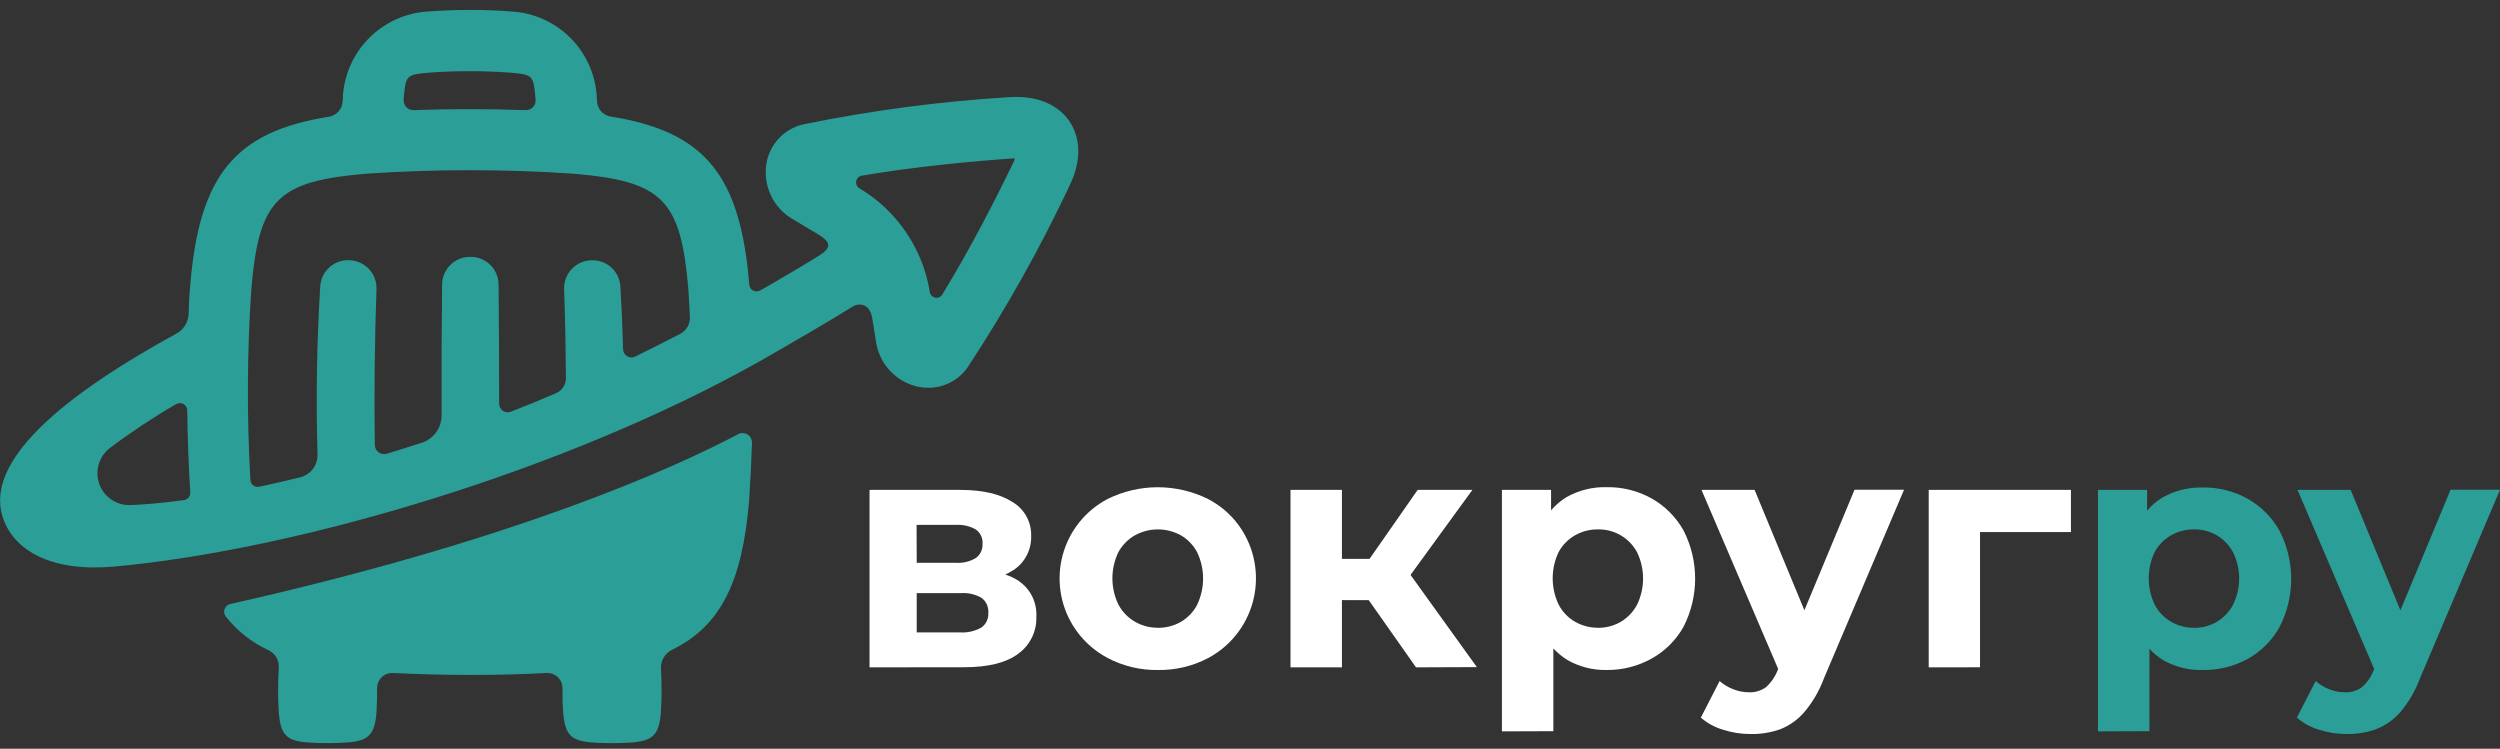<svg width="197" height="59" viewBox="0 0 197 59" fill="none" xmlns="http://www.w3.org/2000/svg">
<rect x="0" y="0" width="197" height="59" fill="#333333" stroke="none"/>
<g clip-path="url(#clip0_880_560)">
<path d="M68.52 52.587V38.604H75.668C77.421 38.604 78.79 38.921 79.774 39.553C80.237 39.824 80.618 40.214 80.879 40.682C81.139 41.151 81.269 41.681 81.255 42.216C81.275 42.749 81.157 43.277 80.913 43.751C80.67 44.225 80.308 44.628 79.864 44.922C78.767 45.61 77.484 45.942 76.19 45.871L76.603 44.922C78.302 44.922 79.568 45.238 80.4 45.871C80.819 46.187 81.154 46.601 81.374 47.077C81.594 47.553 81.694 48.077 81.663 48.6C81.683 49.166 81.563 49.727 81.315 50.235C81.066 50.743 80.697 51.183 80.239 51.514C79.29 52.227 77.866 52.578 75.967 52.578L68.52 52.587ZM72.237 44.347H75.303C75.859 44.39 76.414 44.259 76.893 43.972C77.067 43.846 77.208 43.677 77.301 43.483C77.394 43.288 77.436 43.073 77.424 42.857C77.442 42.638 77.402 42.418 77.309 42.219C77.216 42.02 77.072 41.849 76.893 41.723C76.406 41.448 75.85 41.323 75.293 41.362H72.227L72.237 44.347ZM72.237 49.834H75.644C76.227 49.871 76.808 49.741 77.32 49.459C77.505 49.331 77.654 49.157 77.752 48.954C77.85 48.751 77.894 48.526 77.88 48.301C77.898 48.076 77.859 47.851 77.768 47.644C77.677 47.438 77.536 47.258 77.358 47.119C76.863 46.829 76.292 46.696 75.72 46.74H72.237V49.834Z" fill="white"/>
<path d="M91.238 52.796C89.859 52.817 88.496 52.491 87.275 51.846C86.154 51.252 85.211 50.369 84.546 49.288C84.038 48.463 83.705 47.542 83.567 46.583C83.43 45.624 83.491 44.646 83.747 43.712C84.003 42.777 84.448 41.905 85.055 41.15C85.662 40.394 86.418 39.772 87.275 39.321C88.506 38.712 89.861 38.395 91.234 38.395C92.607 38.395 93.961 38.712 95.192 39.321C96.316 39.9 97.26 40.777 97.921 41.855C98.429 42.684 98.761 43.607 98.898 44.569C99.036 45.531 98.975 46.51 98.719 47.448C98.463 48.385 98.019 49.26 97.412 50.019C96.805 50.778 96.05 51.405 95.192 51.861C93.973 52.497 92.614 52.819 91.238 52.796ZM91.238 49.473C91.877 49.479 92.506 49.316 93.061 48.998C93.602 48.68 94.042 48.216 94.333 47.66C94.642 47.012 94.803 46.304 94.803 45.586C94.803 44.868 94.642 44.159 94.333 43.512C94.039 42.961 93.599 42.503 93.061 42.187C92.504 41.879 91.878 41.717 91.241 41.717C90.604 41.717 89.978 41.879 89.421 42.187C88.881 42.5 88.437 42.953 88.134 43.497C87.82 44.144 87.657 44.853 87.657 45.572C87.657 46.29 87.82 46.999 88.134 47.646C88.432 48.202 88.877 48.665 89.421 48.984C89.973 49.305 90.6 49.472 91.238 49.468V49.473Z" fill="white"/>
<path d="M101.691 52.587V38.604H105.744V52.587H101.691ZM104.539 47.285V44.039H109.428V47.295L104.539 47.285ZM110.595 46.066L106.798 45.648L111.711 38.604H116.025L110.595 46.066ZM111.582 52.587L106.907 45.942L110.206 43.991L116.376 52.568L111.582 52.587Z" fill="white"/>
<path d="M118.351 57.631V38.603H122.224V41.451L122.148 45.609L122.404 49.738V57.617L118.351 57.631ZM126.619 52.795C125.536 52.819 124.467 52.55 123.524 52.016C122.608 51.456 121.885 50.627 121.455 49.643C120.92 48.364 120.668 46.985 120.714 45.599C120.668 44.214 120.908 42.834 121.417 41.546C121.82 40.558 122.531 39.726 123.443 39.172C124.412 38.629 125.509 38.359 126.619 38.389C127.859 38.37 129.082 38.68 130.164 39.286C131.21 39.881 132.073 40.749 132.661 41.797C133.263 42.972 133.577 44.274 133.577 45.594C133.577 46.915 133.263 48.216 132.661 49.392C132.075 50.438 131.211 51.302 130.164 51.888C129.082 52.494 127.86 52.807 126.619 52.795ZM125.916 49.472C126.549 49.48 127.173 49.316 127.72 48.998C128.259 48.675 128.7 48.213 128.997 47.659C129.311 47.013 129.474 46.303 129.474 45.585C129.474 44.866 129.311 44.157 128.997 43.511C128.698 42.957 128.253 42.497 127.709 42.18C127.166 41.864 126.545 41.703 125.916 41.717C125.277 41.708 124.648 41.872 124.094 42.191C123.558 42.502 123.118 42.953 122.822 43.496C122.512 44.144 122.352 44.853 122.352 45.571C122.352 46.288 122.512 46.997 122.822 47.645C123.112 48.201 123.553 48.665 124.094 48.983C124.648 49.304 125.277 49.471 125.916 49.468V49.472Z" fill="white"/>
<path d="M137.926 57.841C137.193 57.841 136.465 57.725 135.767 57.5C135.126 57.309 134.532 56.986 134.025 56.55L135.506 53.665C135.824 53.946 136.19 54.166 136.588 54.315C136.972 54.468 137.38 54.549 137.794 54.552C138.282 54.577 138.764 54.435 139.161 54.149C139.568 53.78 139.883 53.322 140.081 52.81L140.812 51.092L141.121 50.651L146.138 38.59H150.039L143.722 53.465C143.364 54.433 142.841 55.331 142.175 56.118C141.661 56.716 141.009 57.179 140.276 57.467C139.522 57.732 138.726 57.859 137.926 57.841ZM140.3 53.133L134.077 38.604H138.263L143.1 50.299L140.3 53.133Z" fill="white"/>
<path d="M151.982 52.587V38.604H163.189V41.927H155.12L156.026 41.044V52.582L151.982 52.587Z" fill="white"/>
<path d="M165.319 57.633V38.604H169.192V41.452L169.112 45.61L169.373 49.739V57.618L165.319 57.633ZM173.583 52.796C172.504 52.827 171.436 52.566 170.493 52.041C169.574 51.483 168.851 50.654 168.423 49.668C167.889 48.389 167.637 47.01 167.683 45.624C167.635 44.239 167.874 42.859 168.386 41.571C168.789 40.583 169.5 39.751 170.412 39.197C171.379 38.654 172.475 38.383 173.583 38.414C174.825 38.395 176.05 38.704 177.133 39.311C178.178 39.904 179.04 40.773 179.625 41.822C180.23 42.996 180.546 44.298 180.546 45.619C180.546 46.94 180.23 48.242 179.625 49.416C179.042 50.464 178.179 51.328 177.133 51.913C176.047 52.511 174.823 52.816 173.583 52.796ZM172.88 49.473C173.515 49.481 174.14 49.317 174.689 48.999C175.226 48.676 175.666 48.213 175.961 47.66C176.279 47.015 176.445 46.306 176.445 45.586C176.445 44.867 176.279 44.157 175.961 43.512C175.663 42.957 175.218 42.496 174.674 42.179C174.13 41.862 173.51 41.703 172.88 41.718C172.243 41.709 171.615 41.873 171.063 42.192C170.526 42.502 170.086 42.953 169.79 43.498C169.481 44.145 169.321 44.854 169.321 45.572C169.321 46.29 169.481 46.998 169.79 47.646C170.079 48.203 170.521 48.667 171.063 48.984C171.615 49.305 172.242 49.472 172.88 49.469V49.473Z" fill="#2A9E97"/>
<path d="M184.89 57.841C184.158 57.84 183.431 57.725 182.735 57.5C182.094 57.309 181.5 56.986 180.993 56.55L182.474 53.665C182.791 53.945 183.156 54.165 183.551 54.315C183.937 54.468 184.347 54.548 184.762 54.552C185.249 54.577 185.729 54.435 186.124 54.149C186.534 53.782 186.851 53.323 187.05 52.81L187.776 51.092L188.089 50.651L193.106 38.59H197.003L190.69 53.465C190.333 54.433 189.809 55.331 189.143 56.118C188.621 56.717 187.961 57.18 187.22 57.467C186.472 57.73 185.683 57.856 184.89 57.841ZM187.263 53.133L181.045 38.604H185.232L190.064 50.299L187.263 53.133Z" fill="#2A9E97"/>
<path d="M58.179 34.208C53.162 36.852 40.722 42.519 18.153 47.593C18.051 47.615 17.956 47.662 17.877 47.73C17.798 47.797 17.738 47.884 17.701 47.981C17.664 48.078 17.652 48.184 17.666 48.286C17.681 48.39 17.721 48.487 17.782 48.571C18.679 49.713 19.834 50.626 21.152 51.234C21.412 51.355 21.628 51.552 21.774 51.798C21.919 52.045 21.987 52.329 21.969 52.615C21.893 53.785 21.893 54.958 21.969 56.127C22.102 57.874 22.562 58.372 24.185 58.501C25.272 58.581 26.364 58.581 27.451 58.501C29.069 58.358 29.53 57.86 29.668 56.127C29.706 55.496 29.724 54.865 29.72 54.229C29.718 54.067 29.749 53.907 29.811 53.757C29.873 53.608 29.966 53.473 30.082 53.361C30.199 53.249 30.337 53.162 30.489 53.105C30.64 53.049 30.802 53.024 30.963 53.033C32.976 53.131 34.996 53.181 37.024 53.185C39.053 53.188 41.072 53.137 43.081 53.033C43.242 53.025 43.404 53.05 43.555 53.107C43.706 53.164 43.844 53.251 43.96 53.363C44.077 53.475 44.169 53.609 44.232 53.758C44.294 53.907 44.326 54.067 44.324 54.229C44.324 54.865 44.324 55.496 44.377 56.127C44.514 57.874 44.975 58.372 46.598 58.501C47.685 58.581 48.776 58.581 49.864 58.501C51.482 58.358 51.942 57.86 52.08 56.127C52.151 54.958 52.151 53.785 52.08 52.615C52.08 52.317 52.165 52.024 52.325 51.772C52.484 51.52 52.712 51.319 52.982 51.191C56.855 49.292 58.507 45.737 59.034 39.415V39.377C59.135 37.884 59.209 36.385 59.257 34.882C59.259 34.754 59.228 34.628 59.168 34.515C59.107 34.403 59.018 34.308 58.909 34.24C58.8 34.172 58.676 34.133 58.548 34.128C58.42 34.122 58.293 34.15 58.179 34.208Z" fill="#2A9E97"/>
<path d="M84.276 9.556C83.735 8.759 82.377 7.454 79.482 7.658C74.048 7.992 68.644 8.707 63.311 9.798C62.566 9.965 61.888 10.353 61.366 10.911C60.844 11.469 60.503 12.171 60.387 12.926C60.258 13.767 60.383 14.627 60.745 15.397C61.108 16.166 61.692 16.81 62.423 17.245L64.493 18.479C65.561 19.13 65.471 19.576 64.493 20.174C63.111 21.028 61.564 21.944 59.903 22.889C59.817 22.938 59.72 22.963 59.621 22.964C59.523 22.965 59.425 22.94 59.339 22.893C59.252 22.845 59.179 22.776 59.127 22.692C59.074 22.609 59.044 22.513 59.039 22.414V22.376C58.332 13.866 55.593 10.363 48.122 9.186C47.833 9.14 47.568 8.996 47.372 8.778C47.176 8.561 47.061 8.282 47.045 7.99L47.016 7.515V7.477C46.883 5.779 46.148 4.184 44.942 2.981C43.737 1.777 42.141 1.044 40.443 0.913H40.409C38.157 0.737 35.894 0.737 33.641 0.913H33.603C31.902 1.044 30.304 1.779 29.097 2.986C27.891 4.192 27.155 5.79 27.024 7.491V7.529C27.024 7.686 27.024 7.843 26.996 8.004C26.979 8.297 26.863 8.575 26.666 8.793C26.469 9.01 26.204 9.154 25.914 9.2C18.462 10.377 15.719 13.88 14.997 22.39L14.902 23.61C14.902 23.876 14.879 24.507 14.86 24.773C14.843 25.085 14.748 25.387 14.581 25.651C14.415 25.916 14.184 26.133 13.91 26.283C3.416 32.026 -1.179 36.938 0.264 40.906C1.176 43.408 4.061 45.097 9.045 44.642C23.574 43.308 44.643 37.047 59.903 28.447C62.395 27.023 65.333 25.319 67.165 24.175C67.339 24.063 67.541 24.002 67.749 24C68.223 24 68.613 24.332 68.731 25.072L69.035 26.971C69.168 27.811 69.549 28.593 70.129 29.215C70.709 29.837 71.462 30.272 72.291 30.464C72.572 30.526 72.858 30.558 73.145 30.559C73.763 30.561 74.373 30.412 74.919 30.123C75.465 29.834 75.932 29.415 76.278 28.903C79.271 24.349 81.94 19.591 84.266 14.663C85.529 12.081 84.812 10.354 84.276 9.556ZM14.475 39.411C12.857 39.63 11.48 39.748 10.312 39.8C9.778 39.827 9.249 39.681 8.803 39.386C8.357 39.09 8.017 38.66 7.832 38.158C7.648 37.655 7.629 37.107 7.778 36.593C7.927 36.08 8.236 35.627 8.661 35.301C10.33 34.046 12.074 32.892 13.882 31.845C13.968 31.794 14.066 31.767 14.166 31.765C14.266 31.763 14.365 31.787 14.453 31.835C14.541 31.883 14.615 31.953 14.668 32.038C14.721 32.123 14.751 32.22 14.755 32.32C14.78 34.484 14.86 36.641 14.992 38.789C15.004 38.94 14.957 39.089 14.86 39.206C14.764 39.322 14.625 39.395 14.475 39.411ZM31.804 7.871C31.97 5.882 31.975 5.878 33.964 5.712C35.988 5.574 38.02 5.574 40.044 5.712C42.033 5.878 42.042 5.882 42.204 7.871C42.21 7.977 42.195 8.084 42.158 8.183C42.121 8.283 42.063 8.374 41.989 8.45C41.915 8.526 41.825 8.585 41.727 8.625C41.628 8.664 41.522 8.682 41.416 8.678C38.478 8.574 35.53 8.574 32.592 8.678C32.489 8.681 32.385 8.663 32.289 8.626C32.193 8.588 32.105 8.531 32.031 8.458C31.957 8.385 31.899 8.298 31.86 8.202C31.821 8.106 31.802 8.003 31.804 7.9V7.871ZM53.59 26.316C52.427 26.923 51.217 27.517 50.049 28.1C49.95 28.149 49.84 28.172 49.729 28.167C49.618 28.162 49.511 28.129 49.416 28.071C49.322 28.013 49.243 27.933 49.188 27.837C49.133 27.741 49.102 27.632 49.1 27.521C49.057 25.865 48.986 24.199 48.886 22.557C48.851 22.022 48.622 21.519 48.242 21.143C47.861 20.766 47.356 20.541 46.822 20.511H46.779C46.473 20.494 46.166 20.54 45.879 20.648C45.592 20.756 45.33 20.923 45.111 21.138C44.892 21.353 44.721 21.611 44.607 21.896C44.494 22.182 44.442 22.487 44.453 22.794C44.534 25.129 44.577 27.46 44.596 29.79C44.597 30.044 44.524 30.292 44.385 30.505C44.247 30.717 44.05 30.884 43.817 30.986C42.602 31.508 41.406 31.997 40.239 32.448C40.137 32.486 40.028 32.498 39.92 32.484C39.812 32.47 39.71 32.431 39.621 32.369C39.532 32.307 39.459 32.224 39.409 32.128C39.359 32.032 39.332 31.925 39.332 31.817C39.332 28.684 39.318 25.553 39.289 22.424C39.285 21.845 39.054 21.291 38.644 20.882C38.234 20.474 37.68 20.243 37.101 20.24H37.025C36.447 20.243 35.894 20.473 35.484 20.881C35.075 21.288 34.842 21.841 34.837 22.419C34.799 25.852 34.786 29.289 34.799 32.728C34.8 33.209 34.648 33.677 34.365 34.066C34.083 34.455 33.685 34.744 33.228 34.893C32.307 35.19 31.393 35.476 30.485 35.752C30.376 35.785 30.26 35.792 30.148 35.773C30.036 35.754 29.929 35.709 29.837 35.642C29.745 35.575 29.67 35.487 29.618 35.386C29.565 35.285 29.537 35.173 29.535 35.059C29.478 30.967 29.523 26.877 29.668 22.789C29.68 22.483 29.628 22.178 29.515 21.893C29.402 21.608 29.23 21.35 29.012 21.135C28.794 20.92 28.533 20.753 28.246 20.645C27.959 20.537 27.653 20.489 27.347 20.506H27.3C26.765 20.536 26.26 20.761 25.88 21.138C25.5 21.515 25.27 22.018 25.235 22.552C24.963 26.982 24.892 31.401 25.021 35.809C25.034 36.221 24.905 36.625 24.655 36.954C24.406 37.282 24.051 37.514 23.65 37.612C22.549 37.884 21.473 38.133 20.422 38.357C20.341 38.374 20.258 38.373 20.178 38.354C20.097 38.336 20.022 38.3 19.956 38.249C19.891 38.199 19.837 38.135 19.799 38.062C19.761 37.989 19.738 37.908 19.734 37.826C19.445 32.807 19.468 27.776 19.805 22.761C20.413 15.722 21.837 14.274 28.89 13.686C34.307 13.32 39.743 13.32 45.161 13.686C52.214 14.274 53.638 15.717 54.24 22.765C54.288 23.501 54.331 24.242 54.364 24.982C54.377 25.255 54.31 25.526 54.173 25.763C54.036 25.999 53.834 26.191 53.59 26.316ZM79.928 12.646C78.533 15.556 76.53 19.476 74.256 23.207C74.199 23.3 74.115 23.374 74.015 23.419C73.915 23.463 73.804 23.476 73.697 23.455C73.589 23.434 73.49 23.381 73.414 23.303C73.338 23.225 73.287 23.125 73.269 23.017C73 21.329 72.363 19.722 71.403 18.308C70.443 16.893 69.184 15.708 67.716 14.834C67.623 14.777 67.549 14.693 67.505 14.593C67.461 14.493 67.448 14.382 67.468 14.275C67.488 14.168 67.54 14.069 67.618 13.992C67.695 13.914 67.793 13.862 67.901 13.842C72.21 13.116 76.596 12.708 79.814 12.485C79.914 12.451 79.99 12.499 79.928 12.646Z" fill="#2A9E97"/>
</g>
<defs>
<clipPath id="clip0_880_560">
<rect width="197" height="57.807" fill="white" transform="translate(0 0.779)"/>
</clipPath>
</defs>
</svg>
